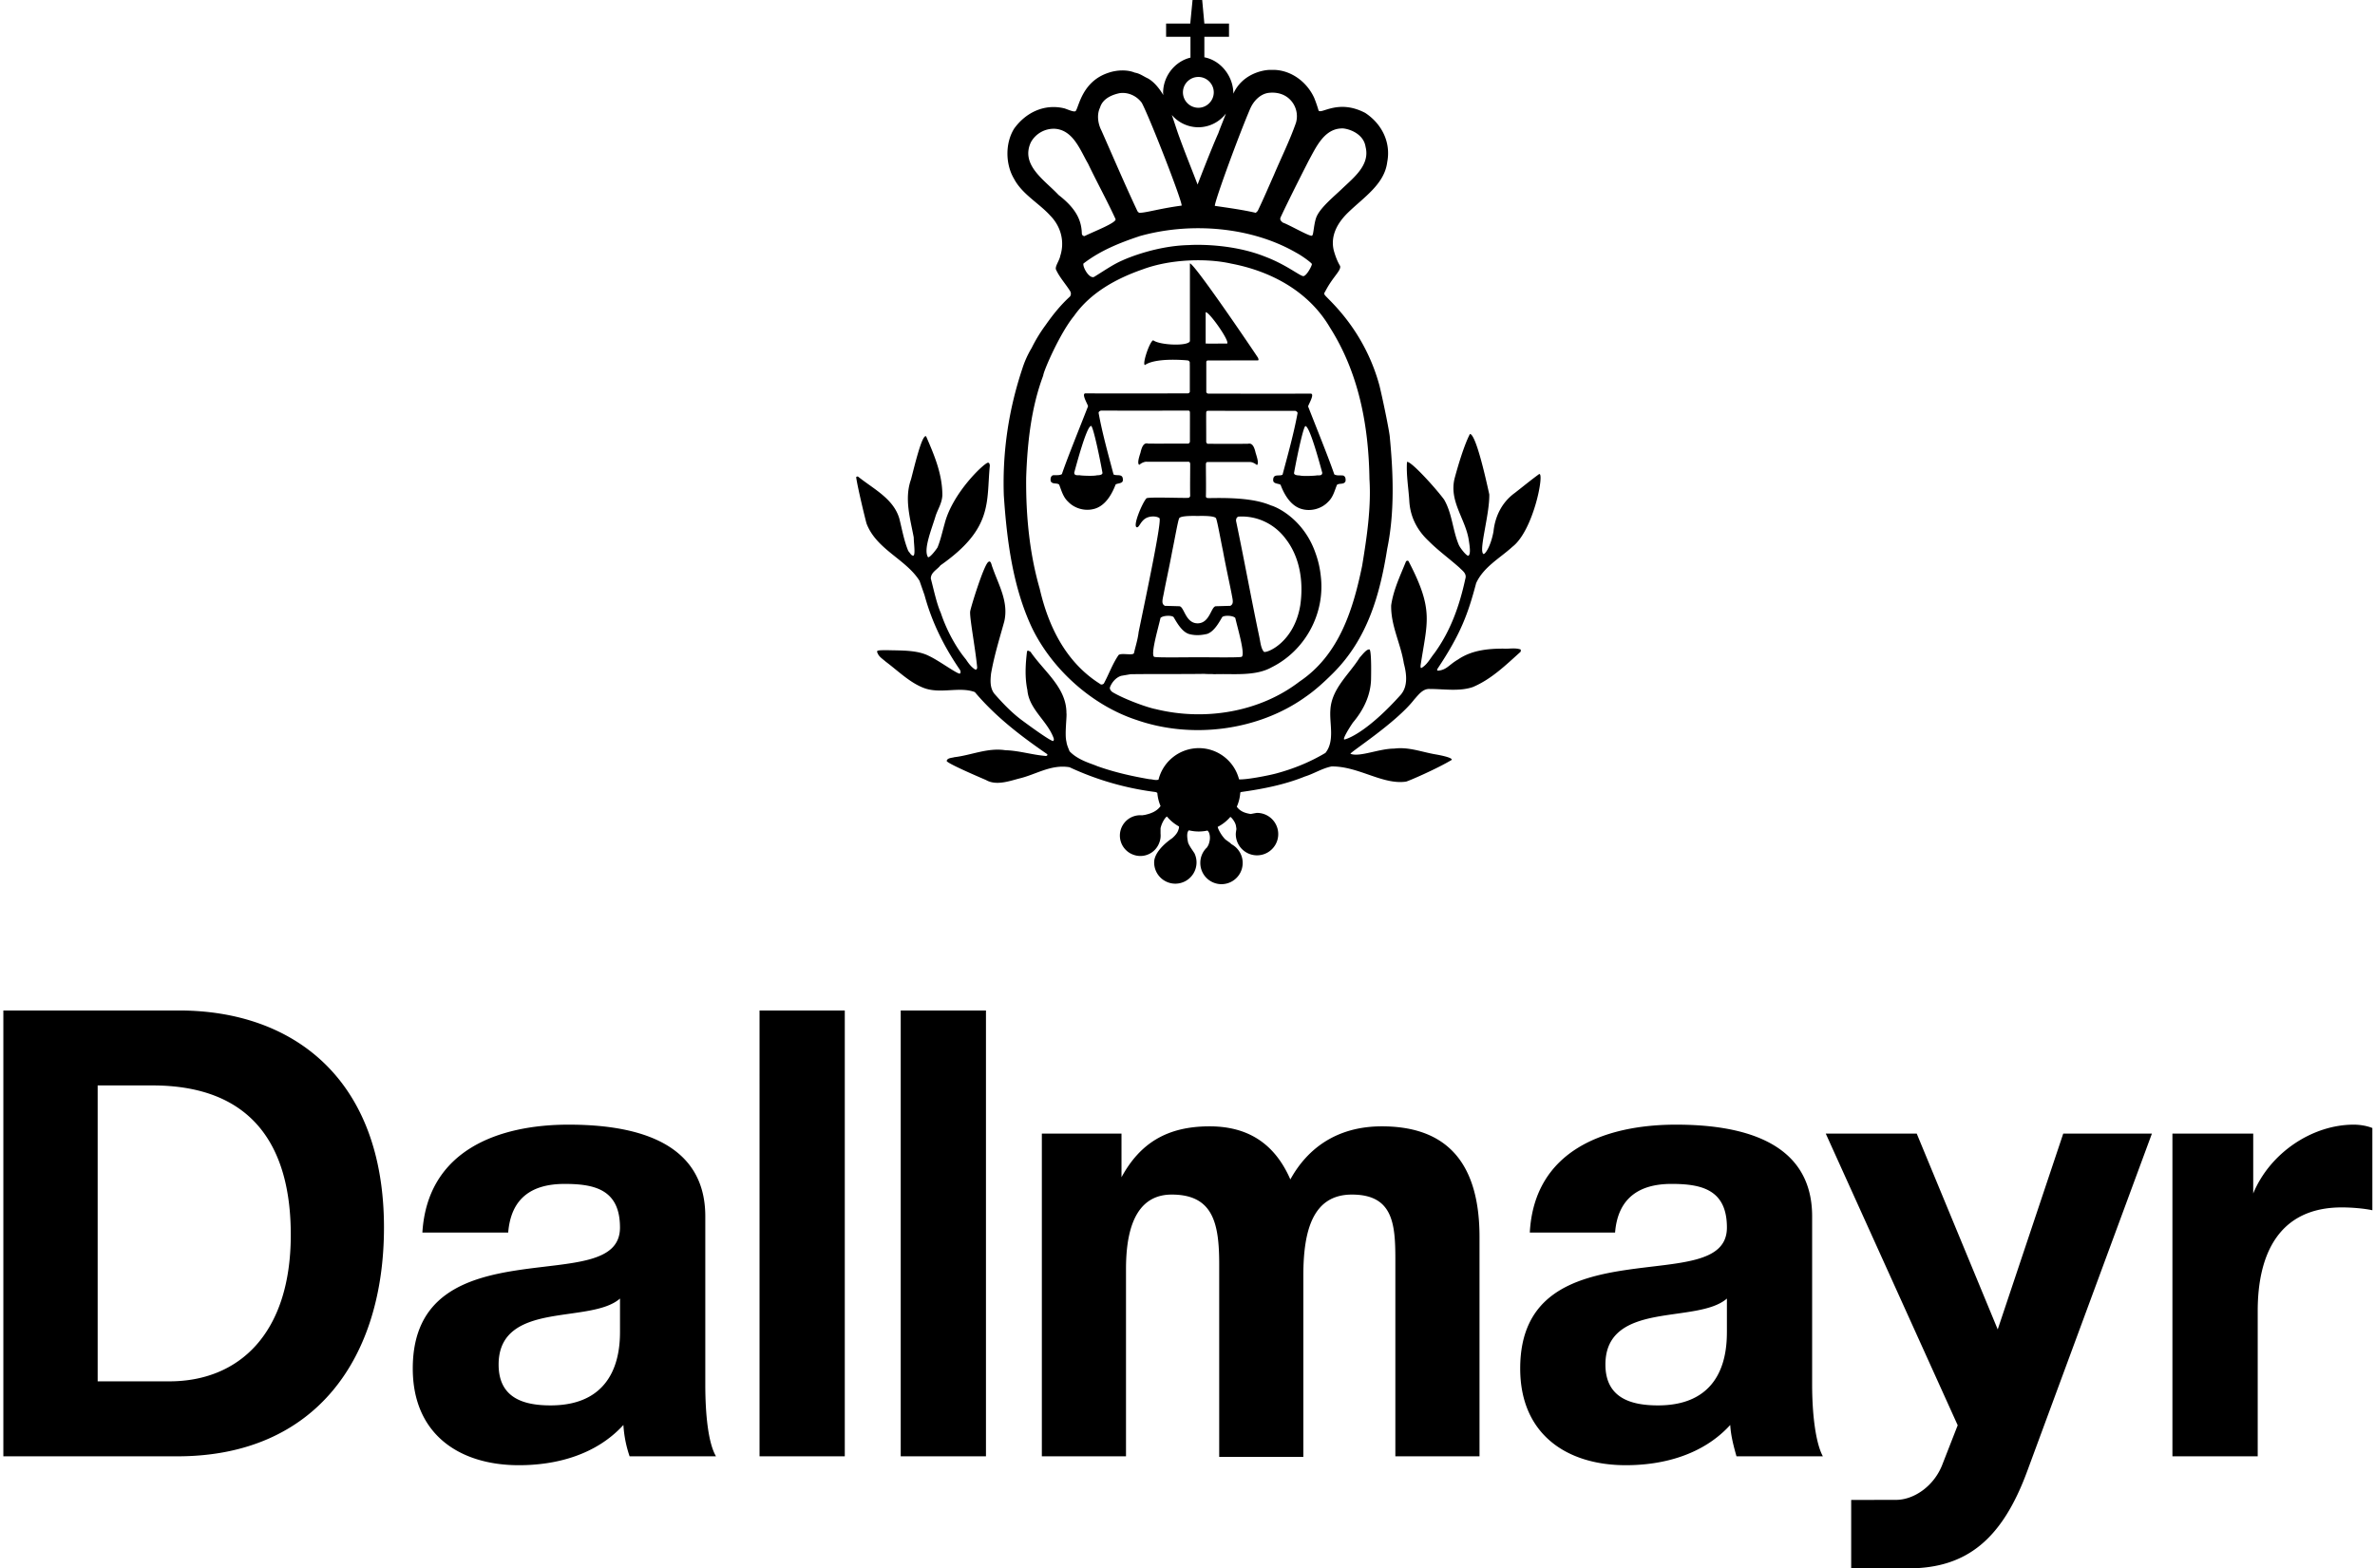 <svg xmlns="http://www.w3.org/2000/svg" width="218" height="144" fill="none"><path fill="#000" d="m197.523 104.082-11.446 30.995c-2.284 6.202-5.525 8.946-10.971 8.923l-5.187-.025v-6.257l4.13-.006c1.663-.01 3.471-1.286 4.223-3.205l1.424-3.645-12.111-26.78h8.35l7.434 17.979 6.014-17.979h8.14Zm1.883 29.632v-29.632h7.416v5.495c1.553-3.753 5.444-6.316 9.222-6.316.569 0 1.193.1 1.714.308v7.551c-.722-.159-1.868-.261-2.807-.261-5.749 0-7.717 4.26-7.717 9.5v13.354h-7.829l.001.001Zm-51.159-20.546h-7.827c.412-7.598 6.995-9.907 13.425-9.907 5.65 0 12.49 1.336 12.49 8.419v15.455c0 2.673.313 5.343.986 6.579h-7.93c-.26-.923-.521-1.902-.573-2.879-2.487 2.728-6.117 3.694-9.585 3.694-5.397 0-9.695-2.819-9.695-8.878 0-6.729 4.82-8.319 9.695-9.044 4.817-.718 9.279-.56 9.279-3.901 0-3.49-2.338-4.004-5.084-4.004-2.953 0-4.925 1.286-5.181 4.466Zm10.265 9.09v-3.029c-1.348 1.182-4.103 1.23-6.536 1.693-2.434.466-4.615 1.389-4.615 4.363 0 3.037 2.284 3.753 4.824 3.753 6.116 0 6.326-5.032 6.326-6.78h.001Zm-62.881 11.456v-29.632h7.311v4.007c1.707-3.136 4.2-4.673 8.085-4.673 3.472 0 5.96 1.537 7.414 4.875 1.555-2.828 4.248-4.875 8.397-4.875 5.235 0 8.966 2.566 8.966 10.163v20.135h-7.725v-18.125c0-3.291-.256-5.908-3.988-5.908-3.579 0-4.458 3.286-4.458 7.441v16.643h-7.723v-17.717c0-3.749-.573-6.367-4.356-6.367-2.797 0-4.199 2.309-4.199 6.822v17.212h-7.724v-.001Zm-12.954 0V92.778h7.824v40.936h-7.824Zm-12.959 0V92.778h7.824v40.936h-7.824Zm-23.07-20.546H38.77c.468-7.598 7.049-9.907 13.421-9.907 5.707 0 12.548 1.336 12.548 8.419v15.455c0 2.673.258 5.343.983 6.579h-7.93a10.83 10.83 0 0 1-.57-2.879c-2.492 2.728-6.118 3.694-9.594 3.694-5.435 0-9.74-2.819-9.74-8.878 0-6.729 4.87-8.319 9.74-9.044 4.825-.718 9.28-.56 9.28-3.901 0-3.49-2.33-4.004-5.077-4.004-3.004 0-4.925 1.285-5.184 4.465v.001Zm10.262 9.09v-3.029c-1.346 1.182-4.092 1.23-6.53 1.693-2.438.466-4.612 1.389-4.612 4.363 0 3.037 2.228 3.753 4.765 3.753 6.12 0 6.377-5.032 6.377-6.78ZM8.965 99.659v27.17h6.582c6.376 0 11.144-4.366 11.144-13.453 0-7.958-3.37-13.717-12.7-13.717H8.965ZM.308 133.714V92.778H16.43c10.571 0 18.815 6.368 18.815 19.928 0 11.864-6.17 21.007-18.968 21.007H.31v.001Zm127.267-93.506c0-.403-.601-3.339-.953-4.797-1.383-5.112-4.608-7.815-4.998-8.297-.038-.049-.135-.157.007-.332.701-1.377 1.501-1.94 1.373-2.365-.254-.428-.425-.889-.568-1.386-.358-1.39.355-2.6 1.31-3.523 1.421-1.383 3.338-2.597 3.585-4.622.357-1.815-.495-3.52-2.02-4.52-2.475-1.294-4.016.141-4.279-.214a11.558 11.558 0 0 0-.406-1.175c-.667-1.453-2.094-2.522-3.69-2.561h-.318c-.789 0-2.619.425-3.408 2.184v.003c0-1.596-1.146-3.052-2.662-3.342V3.375h2.262V2.164h-2.262l-.2-2.164h-.884l-.211 2.164h-2.217v1.211h2.237v1.917c-1.438.343-2.513 1.702-2.513 3.245.01.063.011.13.021.193-.353-.591-.828-1.2-1.413-1.53-.392-.176-.742-.459-1.208-.531-.671-.284-1.625-.253-2.376 0-2.45.777-2.745 3.119-3.042 3.517-.127.166-.832-.187-1.076-.244-1.82-.428-3.51.392-4.57 1.856-.845 1.34-.817 3.303 0 4.65.744 1.392 2.27 2.205 3.3 3.342.987 1 1.35 2.387.924 3.707-.075.428-.492.949-.395 1.244.32.708.851 1.28 1.28 1.953.1.142.143.355 0 .539-.855.778-1.564 1.666-2.238 2.627a14.01 14.01 0 0 0-1.277 2.098 8.861 8.861 0 0 0-.85 1.886c-1.207 3.629-1.841 7.471-1.7 11.633.282 4.234.846 8.465 2.585 12.165 1.88 3.876 5.575 7.148 9.616 8.468 5.112 1.776 11.214.956 15.51-2.136.883-.608 1.732-1.39 2.478-2.134 3.193-3.167 4.331-7.226 5.004-11.457.673-3.27.568-6.796.243-10.174h-.001Zm-7.448-25.464c.694-1.257 1.455-3.026 3.19-2.95.784.102 1.675.566 1.954 1.383 0 0 .061.193.076.316.42 1.673-1.099 2.817-2.207 3.881-.671.639-1.819 1.589-2.231 2.393-.314.564-.328 1.82-.462 1.845-.009.253-2.018-.931-2.697-1.175-.176-.147-.285-.253-.212-.464.785-1.706 2.589-5.23 2.589-5.23Zm.289 9.495c.031.114-.43 1.015-.747 1.11-.265.075-1.514-1.016-3.547-1.785-3.004-1.203-6.375-1.107-7-1.061-2.914.063-5.56 1.157-6.091 1.404-.891.383-1.734.988-2.619 1.524-.455.157-1.04-.91-.967-1.23 1.56-1.207 3.371-1.922 5.18-2.525 4.677-1.314 10.254-.852 14.367 1.534.56.298 1.381.913 1.424 1.027v.002Zm-5.643-14.3c.321-.708.952-1.35 1.736-1.419.748-.072 1.456.139 1.95.672.503.536.712 1.314.503 2.065-.571 1.639-1.35 3.2-2.027 4.8-.49 1.104-.959 2.21-1.489 3.31l-.178.174c-1.202-.28-2.553-.461-3.759-.639-.016-.442 2.232-6.575 3.263-8.962h.001Zm-4.775-2.874c.771 0 1.413.636 1.413 1.413 0 .778-.642 1.417-1.413 1.417a1.42 1.42 0 0 1-1.417-1.417c0-.78.639-1.413 1.417-1.413Zm-.015 4.62a3.193 3.193 0 0 0 2.544-1.263c-.178.497-.535 1.34-.691 1.793-.715 1.603-1.91 4.728-1.91 4.728-.63-1.64-1.21-3.053-1.808-4.728-.158-.455-.381-1.164-.559-1.66a3.217 3.217 0 0 0 2.424 1.13Zm-9.007-1.817c.242-.817 1.096-1.17 1.805-1.317.782-.103 1.557.253 2.023.889.746 1.392 3.763 9.152 3.657 9.438-2.079.277-3.235.663-3.907.663l-.143-.14c-1.137-2.416-2.202-4.911-3.301-7.398-.319-.611-.463-1.455-.134-2.135Zm-3.805 8.04c-1.285-1.378-3.511-2.743-2.551-4.838a2.395 2.395 0 0 1 2.198-1.247c1.703.109 2.346 1.995 3.054 3.203.815 1.706 1.739 3.378 2.522 5.087.141.329-2.065 1.172-2.844 1.564a.243.243 0 0 1-.249-.247c-.035-1.142-.462-2.233-2.13-3.523Zm27.86 34.04c-.822 3.984-2.095 8.18-5.754 10.635-3.658 2.811-8.696 3.632-13.197 2.525-.792-.15-2.911-.925-3.971-1.564-.144-.108-.284-.286-.217-.464.18-.463.567-.892 1.031-1.03l.85-.146c2.308-.033 4.539 0 6.78-.033.317.033.604 0 .887.033 1.734-.066 3.759.217 5.282-.635 3.059-1.522 4.936-4.91 4.51-8.396a8.765 8.765 0 0 0-.498-2.134c-1.021-2.908-3.311-4.117-4.085-4.336-1.445-.622-3.476-.693-5.177-.676-.178 0-.35.007-.523.007-.002-.018-.265.045-.259-.175.027-.855-.006-2.431 0-2.977.054-.19.072-.139.211-.163.6.007 2.87.004 3.838 0 .239.013.459.14.636.28.179-.132.038-.618-.12-1.114-.157-.696-.364-.925-.72-.838a355 355 0 0 1-3.634 0c-.047.017-.16-.043-.184-.172.006-.624-.011-2.384 0-2.68.002-.22.173-.16.173-.175.113-.006 5.268.013 7.995 0 .108.037.218.106.218.209-.356 1.922-.878 3.767-1.378 5.653-.279.177-.872-.133-.86.503-.012.362.536.298.68.431.312.832.885 1.887 1.875 2.2.886.283 1.882 0 2.487-.638.457-.425.597-1.031.812-1.561.217-.178.641 0 .782-.323.037-.213 0-.46-.213-.533-.322-.036-.568.034-.814-.105-.497-1.462-1.676-4.37-2.402-6.235 0-.142.662-1.188.222-1.181-2.714.015-9.391 0-9.391 0s-.12 0-.178-.133v-2.77c.015-.166.181-.142.181-.142l4.562-.006c.095-.03.033-.166 0-.247-1.373-2.061-5.907-8.694-6.246-8.655v7.124c-.098.488-2.725.401-3.361-.063-.29 0-1.039 2.154-.774 2.272 1.009-.712 3.786-.446 3.939-.426.155.028.173.17.187.184-.004.046-.004.12-.004.247l.004.01v2.45c-.056.132-.175.132-.175.132s-6.677.021-9.39 0c-.439-.003.222 1.043.222 1.188-.722 1.862-1.905 4.764-2.4 6.228-.253.142-.495.073-.82.103-.207.072-.243.325-.207.536.138.32.565.142.774.32.213.536.358 1.138.818 1.566.603.64 1.595.922 2.488.64.993-.32 1.556-1.369 1.877-2.206.136-.136.688-.067.669-.425.018-.636-.577-.33-.859-.51-.494-1.88-1.018-3.724-1.369-5.644 0-.109.105-.177.214-.214 2.726.013 7.883 0 7.996 0-.003.016.17-.047.173.181.006.292-.003 2.049 0 2.676-.025.13-.143.187-.186.172-.107 0-3.527.01-3.638 0-.35-.093-.558.14-.715.838-.162.491-.297.98-.117 1.118.173-.147.402-.275.634-.29.967.007 3.239.007 3.835 0 .138.025.155-.02.21.167.006.548-.022 2.121 0 2.98-.067.229-.256.156-.256.172-.717.02-3.697-.097-3.764.047-.385.426-1.281 2.556-.88 2.653.21.048.32-.512.792-.808.381-.24.997-.24 1.283-.036.255.169-1.196 7.016-1.908 10.463-.068.638-.276 1.28-.424 1.919-.052.302-1.319-.084-1.453.247-.529.784-.853 1.706-1.317 2.564-.068.07-.243.14-.344.033-3.166-1.992-4.761-5.337-5.543-8.748-.925-3.2-1.273-6.654-1.242-10.173.107-3.24.468-6.474 1.565-9.39.022-.407 1.531-3.894 2.836-5.482 1.528-2.17 3.942-3.45 6.276-4.264 2.616-.977 5.963-1.028 8.131-.536 3.584.678 7.093 2.489 9.078 5.873 2.594 4.09 3.549 8.854 3.624 13.904.171 2.63-.249 5.41-.67 7.968v.002Zm-17.306 4.714c.303.513.752 1.326 1.391 1.543.77.22 1.419.051 1.683 0 .641-.217 1.083-1.03 1.386-1.543.152-.18.988-.166 1.203.076.18.822.956 3.408.576 3.571-.273.09-3.535.027-3.985.04v.002h-.045c-.455-.015-3.713.049-3.983-.039-.382-.166.395-2.751.569-3.574.216-.24 1.051-.256 1.203-.076h.002Zm-.904-2.167c.18-.97.504-2.417.782-3.914.209-.995.515-2.754.634-2.996.147-.268 1.58-.211 1.692-.211.114 0 1.546-.057 1.688.211.121.24.428 2.001.639 2.996.275 1.497.6 2.944.788 3.914.099.573.241.947-.114 1.13l-1.313.037c-.462-.004-.542 1.563-1.688 1.57-1.143-.007-1.225-1.574-1.692-1.57l-1.309-.037c-.353-.183-.218-.557-.107-1.13Zm6.635-6.675c0-.175.044-.316.211-.385 1.672-.112 3.303.642 4.335 2.025 1.31 1.67 1.667 3.947 1.35 6.118-.559 3.384-3.04 4.405-3.335 4.27-.274-.313-.308-.808-.428-1.387-.751-3.562-1.386-7.082-2.133-10.64Zm-2.788-16.28v-2.865c.245-.154 2.227 2.627 1.972 2.866 0 0-1.876.015-1.972 0Zm9.161 7.58c.131.018.486.368 1.541 4.288-.008.31-.323.217-.531.244.003.02-1.225.1-1.557 0 0 0-.551.016-.498-.25.372-2.031.889-4.303 1.045-4.282Zm-18.638 4.27c.055.266-.502.248-.502.248-.332.096-1.559.023-1.555 0-.208-.024-.52.069-.53-.239 1.055-3.924 1.408-4.28 1.549-4.292.149-.017.668 2.252 1.039 4.283h-.001Zm5.568-34.854c0 .047 0-.043 0 0Zm32.811 51.097c.032.033.032.139 0 .214-1.382 1.247-2.695 2.523-4.375 3.233-1.23.425-2.654.178-3.965.178-.632-.033-1.025.533-1.413.958-1.667 2.164-6.037 4.94-5.853 4.997.84.325 2.621-.48 4.008-.48 1.346-.175 2.558.326 3.831.537 0 0 1.561.259 1.45.5-1.35.813-3.94 1.938-4.197 1.995-2.14.313-4.384-1.428-6.834-1.393-.891.18-1.633.675-2.444.922-1.845.748-3.831 1.142-5.855 1.426-.032.014-.056.033-.078.047a3.85 3.85 0 0 1-.32 1.303c.322.449.789.59 1.279.669 0 0 .519-.103.576-.103a1.947 1.947 0 0 1 0 3.897 1.95 1.95 0 0 1-1.948-1.944c0-.06.009-.12.012-.18l.046-.293c-.012-.08-.015-.15-.033-.23-.024-.337-.363-.786-.523-.883a3.84 3.84 0 0 1-1.162.917c.053.286.412.885.727 1.175.135.096.271.192.412.298l.127.12a1.95 1.95 0 0 1-.919 3.668 1.946 1.946 0 0 1-1.943-1.953c0-.563.236-1.073.623-1.43l.122-.217c.138-.356.2-.739.055-1.127a.732.732 0 0 0-.14-.196 3.908 3.908 0 0 1-.801.087 3.97 3.97 0 0 1-.908-.109c-.138.123-.23.392-.069 1.142.045.126.139.286.238.452l.342.512a1.952 1.952 0 0 1-1.754 2.794 1.948 1.948 0 0 1-1.945-1.947c-.006-1.16 1.663-2.232 1.663-2.232.274-.247.498-.5.576-.811.015-.043.058-.14.039-.266a3.809 3.809 0 0 1-1.102-.91c-.188.093-.45.579-.537.883a1.17 1.17 0 0 0-.052.199v.491c.027.274-.008.552-.114.825a1.846 1.846 0 0 1-2.39 1.106 1.868 1.868 0 0 1 .802-3.616l.168-.024c.068-.012.141-.02.209-.042.467-.109 1.016-.323 1.326-.786a3.843 3.843 0 0 1-.296-1.203.457.457 0 0 0-.186-.084 26.573 26.573 0 0 1-7.874-2.275c-1.708-.286-3.09.678-4.616 1.034-.923.246-2.128.675-3.046.142-1.252-.537-3.587-1.556-3.613-1.754.051-.292.522-.277.697-.343 1.562-.18 3.059-.892 4.69-.64 1.239.031 2.442.423 3.724.528.067 0 .143-.07.143-.106l-.041-.07c-2.373-1.636-4.681-3.384-6.632-5.692-1.417-.533-3.188.21-4.718-.392-1.278-.498-2.338-1.564-3.443-2.387-.347-.307-.71-.494-.815-.955.057-.102.205-.112.962-.112 1.241.04 2.73-.033 3.827.54.922.428 2.717 1.762 2.836 1.6.074-.11.04-.25-.032-.36-1.456-2.135-2.554-4.339-3.23-6.828l-.46-1.317c-1.237-1.99-3.958-2.87-4.867-5.27-.156-.567-.807-3.264-.948-4.226 0-.07.103-.106.177-.07 1.418 1.137 3.267 2.026 3.79 3.875.25.998.43 2.029.818 2.957.144.139.248.425.465.425.205-.106.033-1.137.033-1.676-.315-1.706-.886-3.556-.25-5.334.293-1.106 1.017-4.213 1.388-3.947.741 1.708 1.489 3.45 1.489 5.406-.034.711-.391 1.241-.603 1.847-.355 1.211-1.18 3.15-.71 3.845.172.036.658-.579.868-.898.29-.711.445-1.453.657-2.194.73-2.848 3.652-5.58 3.975-5.59.144 0 .144.147.171.25-.332 3.363.333 5.77-4.536 9.179-.286.386-.882.635-.882 1.208.278 1.064.535 2.302.92 3.164.417 1.272 1.238 2.984 2.308 4.267.211.323.492.715.85.925.172.037.182-.162.172-.247-.173-1.778-.704-4.535-.637-5.09.063-.419 1.216-4.13 1.635-4.514.277-.259.317.28.423.5.536 1.561 1.492 3.129 1.07 4.942-.433 1.564-.922 3.129-1.21 4.768-.072.639-.111 1.314.288 1.845.777.888 1.632 1.781 2.55 2.456 0 0 2.74 2.046 2.88 1.89.08-.133.038-.206-.003-.323-.607-1.567-2.236-2.597-2.382-4.343-.248-1.175-.175-2.38-.033-3.552.072-.145.22 0 .319.036 1.236 1.811 3.298 3.273 3.298 5.617.058.307-.177 1.992 0 2.634.039.32.177.602.288.886.78.831 2.067 1.147 2.519 1.356 1.567.56 3.151.922 4.819 1.208.279 0 .551.133.826.04a3.82 3.82 0 0 1 3.7-2.894 3.814 3.814 0 0 1 3.692 2.866c.618.051 2.628-.331 3.428-.545 1.591-.431 3.077-1.034 4.503-1.883.877-1.103.355-2.67.453-3.951.112-1.956 1.711-3.236 2.693-4.804.26-.28.63-.79.897-.744 0 0 .193-.067.145 2.597 0 1.56-.679 2.95-1.671 4.123-.317.464-1.028 1.603-.757 1.543.547-.127 2.363-.985 5.153-4.104.676-.781.539-1.92.282-2.881-.282-1.815-1.202-3.451-1.162-5.334.209-1.423.812-2.67 1.344-3.984.029-.106.178-.144.245-.072 2.374 4.544 1.709 5.569 1.102 9.64.034.036-.029.142.07.18.537-.292.824-.888 1.176-1.32 1.516-2.064 2.337-4.412 2.867-6.862.162-.503-.268-.75-.53-1.03-.961-.856-1.953-1.567-2.839-2.457-1.098-1.03-1.699-2.278-1.772-3.7-.074-1.173-.29-2.388-.21-3.553.318-.14 2.586 2.347 3.399 3.444.75 1.28.786 2.812 1.353 4.162.141.326.732 1.058.886 1.001.242-.15.103-.964.038-1.392-.282-1.99-1.88-3.626-1.283-5.796.234-.865.821-2.917 1.383-3.987.257-.012.789 1.007 1.778 5.55.031 1.884-1.009 5.2-.532 5.468.132.05.656-.66.916-2.056.145-1.419.786-2.703 1.956-3.55.777-.605 1.383-1.108 2.199-1.708.59-.458-.424 5.111-2.41 6.645-1.175 1.073-2.654 1.853-3.336 3.345-.747 2.815-1.405 4.647-3.549 7.865-.095.147.047.175.047.175.819-.084.978-.528 1.838-1.03 1.202-.818 2.624-.998 4.148-.998.565.04 1.031-.103 1.598.076l-.007.004Z"/></svg>